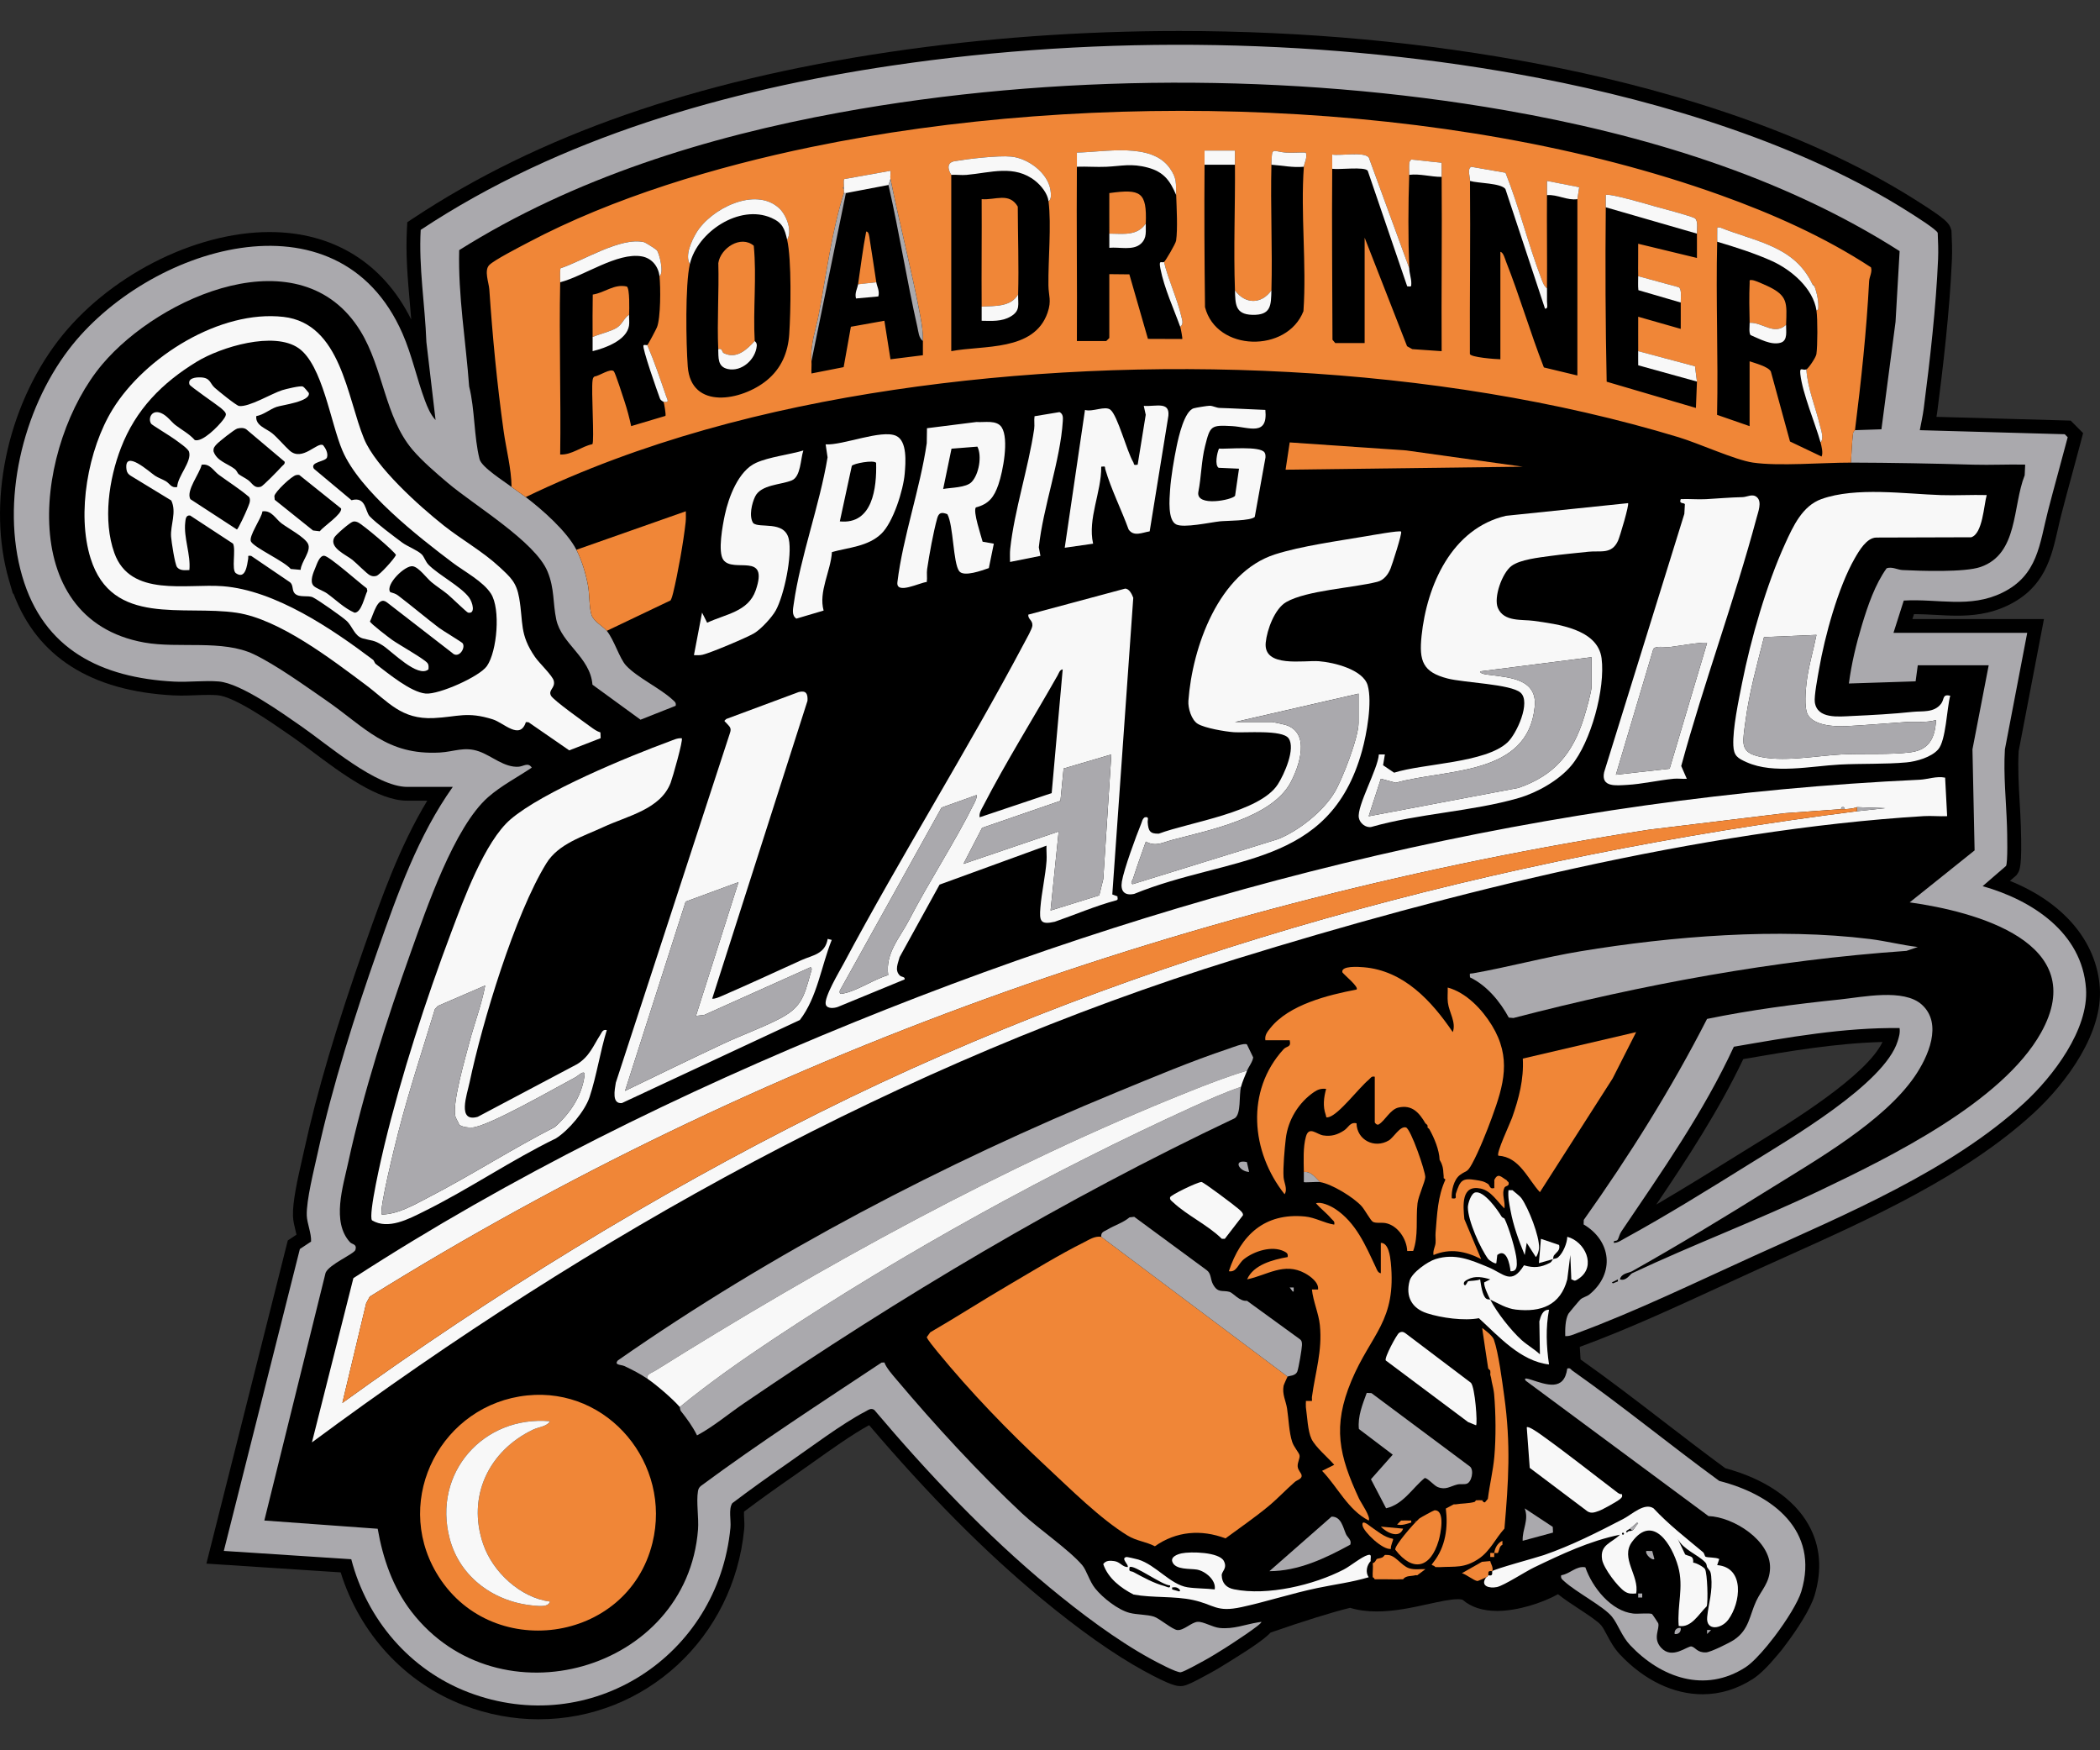 <?xml version="1.0" encoding="UTF-8"?>
<svg id="Layer_1" xmlns="http://www.w3.org/2000/svg" version="1.1" viewBox="0 0 300 250">
  <rect x="0" y="0" width="300" height="250" fill="#333333" stroke="none"/>
  <!-- Generator: Adobe Illustrator 29.5.1, SVG Export Plug-In . SVG Version: 2.1.0 Build 141)  -->
  <defs>
    <style>
      .st0 {
        fill: #aaa9ad;
      }

      .st1 {
        fill: #f08637;
      }

      .st2 {
        fill: #f8f8f8;
      }
    </style>
  </defs>
  <path d="M76.958,245.574c-3.63,0-7.243-.677-10.737-2.01-8.363-3.192-14.838-10.225-17.553-18.974l-19.184-1.252,11.63-46.16,1.241-.823c-.044-.203-.096-.415-.148-.625-.162-.661-.33-1.345-.354-2.056-.067-2.066.69-5.386,1.299-8.054.11-.484.212-.928.296-1.314,1.795-8.231,4.628-17.806,8.66-29.272,2.346-6.674,4.961-14.112,8.927-20.667h-2.86c-4.199,0-9.466-3.953-13.697-7.129-.946-.71-1.805-1.355-2.528-1.855l-.689-.478c-2.519-1.752-7.759-5.398-10.169-5.601-.424-.036-.858-.048-1.297-.048-.619,0-1.248.024-1.877.048-.678.025-1.356.05-2.023.05-.38,0-.757-.008-1.128-.028-11.783-.621-19.459-5.51-22.847-14.545l-.072.024-.573-1.962c-3.146-10.82-.33-24.544,7.008-34.151,6.992-9.155,19.419-15.549,30.219-15.549,9.101,0,16.242,4.424,20.244,12.496-.066-.857-.141-1.71-.214-2.551-.292-3.359-.594-6.831-.4-10.359l.054-.99.826-.547c17.911-11.861,40.182-19.636,68.085-23.77,13.42-1.988,27.337-2.996,41.366-2.996,17.858,0,35.292,1.615,51.816,4.799,15.056,2.902,36.572,8.634,53.575,19.462l.15.095c3.991,2.529,4.461,3.088,4.71,3.934l.067.23.011.239c.05,1.129.112,2.534.054,3.891-.318,7.496-1.334,15.896-2.07,21.563-.04.301-.086.601-.137.9l19.169.536,1.779,1.786-.286,1.093c-.419,1.599-.854,3.196-1.288,4.793-.517,1.9-1.034,3.799-1.525,5.703-.181.704-.339,1.4-.494,2.084-.936,4.116-1.903,8.373-7.083,10.901-2.731,1.333-5.336,1.504-7.301,1.504-1.054,0-2.11-.057-3.129-.113-.998-.054-2.03-.11-3.039-.11h-.016l-.225.704h18.793l-3.613,18.859c-.135,2.374.005,4.844.141,7.234.066,1.158.131,2.311.168,3.456.191,5.843-.152,6.346-.483,6.832l-.146.213-.93.804c7.654,3.089,12.378,8.616,12.842,15.233.448,6.407-4.597,13.474-9.467,17.951-9.789,8.994-23.448,15.133-35.499,20.549-1.169.525-2.325,1.046-3.465,1.562-1.791.81-3.628,1.658-5.494,2.517-6.652,3.064-13.529,6.232-20.026,8.623,0,0-.313.121-.339.132l.111,1.777.054.054c4.022,2.836,7.983,5.882,11.815,8.829,2.877,2.212,5.848,4.497,8.813,6.668,5.568,1.495,9.776,4.343,11.872,8.047,1.696,2.998,1.991,6.403.876,10.12-.588,1.958-2.536,4.944-4.165,7.085-.319.455-.708.946-1.115,1.404-1.356,1.642-2.558,2.816-3.524,3.439-2.255,1.453-4.68,2.191-7.206,2.191-4.146,0-8.328-2.011-11.777-5.665-.866-.918-1.412-1.94-1.893-2.841-.281-.527-.547-1.025-.799-1.335-.465-.574-1.998-1.58-3.228-2.389-1.091-.716-2.132-1.398-2.941-2.064-2.302,1.277-5.81,2.39-8.688,2.39-2.074,0-3.734-.535-4.941-1.591-.086-.031-.291-.083-.699-.083-1.051,0-2.593.339-4.225.698-2.246.493-4.793,1.052-7.328,1.052-1.412,0-2.671-.17-3.83-.519-2.627.645-6.435,1.829-11.345,3.53-.703.743-2.197,1.868-5.417,3.859l-.509.316c-.84.523-1.792,1.116-2.669,1.588l-.369.201c-2.13,1.166-2.916,1.535-3.508,1.645l-.178.033-.24.005c-.463,0-1.237,0-5.221-2.179-4.252-2.326-9.207-5.825-14.73-10.398-7.934-6.567-15.963-14.651-24.52-24.691-2.375,1.294-5.387,3.437-8.06,5.339-.93.662-1.818,1.293-2.623,1.849-2.621,1.811-4.98,3.506-7.192,5.167-.014.274.008.685.024.96.027.49.055.997.007,1.508-1.474,15.499-14.094,27.187-29.358,27.188ZM249.039,151.275c-3.503,7.346-7.973,14.18-12.435,20.784,4.351-2.549,8.688-5.249,12.387-7.554.484-.302,1.029-.637,1.624-1.003,5.283-3.249,16.014-9.847,18.314-14.671-6.635.171-13.36,1.313-19.891,2.444Z"/>
  <path class="st0" d="M24.869,97.356c2.074.11,4.339-.19,6.387-.018,3.177.267,9.018,4.49,11.813,6.422,3.643,2.517,10.658,8.634,15.103,8.634h6.513c-4.933,6.928-7.906,15.296-10.718,23.295-3.258,9.266-6.502,19.448-8.593,29.038-.503,2.309-1.621,6.703-1.55,8.883.037,1.121.676,2.543.615,3.731l-1.6,1.061-10.864,43.122,18.207,1.188c2.24,8.625,8.381,15.819,16.741,19.009,17.466,6.666,35.68-5.154,37.426-23.52.102-1.074-.299-2.637.266-3.496,2.532-1.915,5.128-3.773,7.739-5.577,3.272-2.261,7.909-5.77,11.288-7.526.413-.215.803-.542,1.262-.21,7.602,8.99,15.952,17.827,25.032,25.343,4.303,3.562,9.53,7.511,14.419,10.186.749.41,3.768,2.037,4.332,1.932.531-.098,2.641-1.288,3.301-1.643.993-.534,2.103-1.242,3.076-1.845.439-.272,5.403-3.477,5.121-3.707-.171.02-.337.049-.504.077-1.827.301-3.479.994-5.437.795-1.029-.104-2.339-.936-3.162-.876-.886.063-1.973,1.265-2.9,1.172-.701-.07-2.54-1.656-3.322-1.911-.991-.323-2.447-.265-3.506-.546-1.665-.44-3.826-2.149-4.903-3.491-.84-1.047-1.219-2.596-1.865-3.345-1.924-2.225-6.178-5.123-8.565-7.356-6.22-5.822-12.441-12.597-17.939-19.114-.604-.716-1.44-1.649-1.744-2.457l-.407.019c-8.679,5.761-17.429,11.421-25.804,17.62-.247.199-.364.428-.416.741-.263,1.564.136,3.811.005,5.505-1.573,20.187-28.498,27.844-40.944,11.697-2.648-3.434-4.08-7.582-4.816-11.829l-16.194-1.176,8.753-35.392c.522-1.216,4.087-2.685,4.26-3.267.253-.849-.464-.76-.765-1.084-2.677-2.886-1-7.983-.242-11.499,2.117-9.813,5.52-20.424,8.903-29.885,2.23-6.236,6.21-17.953,11.079-22.211,1.88-1.644,4.157-2.811,6.218-4.2-.529-.809-1.176-.179-1.88-.13-2.044.139-3.841-1.552-5.644-2.184-2.124-.744-3.554.046-5.63.158-7.613.407-10.651-3.606-16.274-7.49-2.97-2.052-7.082-5.011-10.254-6.536-4.482-2.153-10.77-.808-15.678-1.69-18.744-3.37-15.447-28.526-6.001-39.73,8.22-9.749,28.398-18.572,36.884-4.758,3.261,5.308,3.483,12.242,7.405,16.91,1.355,1.612,3.439,3.399,5.065,4.776,3.791,3.212,12.501,8.39,14.26,12.661,1.022,2.484.734,4.454,1.248,6.857.747,3.494,4.857,5.375,5.169,9.305l6.867,5.003,5.019-1.985c.099-.463-.143-.595-.435-.865-1.824-1.689-5.071-3.167-6.67-4.909-.918-.999-1.691-3.658-2.736-4.934-.551-.672-1.874-1.317-2.189-2.298-.328-1.018-.265-2.953-.488-4.145-.325-1.746-.862-3.568-1.666-5.136-1.347-2.626-4.869-5.731-7.236-7.527-.627-.476-1.327-.919-2.026-1.448-1.094-.828-4.279-2.813-4.57-3.969-.812-3.226-.661-7.104-1.486-10.383-.474-6.49-1.591-12.942-1.423-19.47,16.339-10.278,35.363-16.179,54.31-19.648,30.55-5.593,64.516-5.68,95.115-.333,19.608,3.427,39.53,9.38,56.352,20.122l-.584,10.096-2.015,15.353-3.781.126c-.004.031-.25.178-.281.438-.163,1.318-.208,2.854-.297,4.194,5.754.016,11.704.127,17.507.295,2.458.071,4.932-.063,7.388-.006l-.072,1.523c-1.761,4.438-.887,11.219-6.298,13.095-2.261.785-8.505.573-11.149.441-.738-.038-1.473-.52-2.272-.258-1.655,2.303-2.683,5.32-3.515,8.064-.83,2.738-1.506,5.557-1.879,8.397l9.533-.309.309-2.295h10.132l-2.32,12.009.305,14.435-9.275,7.422c9.407,1.308,25.975,5.727,18.762,18.62-5.544,9.911-21.584,17.764-31.589,22.542-8.806,4.206-18.065,7.692-26.831,11.813-.264.124-.862,1.199-1.737.866.24-.89,1.238-.876,1.737-1.157,6.534-3.666,13.295-7.775,19.663-11.744,6.668-4.157,16.269-9.62,20.701-16.062,1.924-2.798,4.055-7.524,1.037-10.264-2.588-2.351-8.474-1.08-11.752-.74-6.336.656-12.691,1.486-18.937,2.773-5.123,10.021-11.102,19.541-17.612,28.709l-.02.646c3.955,2.329,4.502,6.988.83,10-.363.298-.921.385-1.3.726-.142.128-1.653,1.929-1.715,2.048-.449.849-.464,2.224-.444,3.173.623.051,1.171-.23,1.733-.437,8.254-3.038,17.296-7.421,25.386-11.086,12.909-5.848,27.963-12.136,38.443-21.767,4.11-3.777,9.246-10.494,8.834-16.36-.561-7.995-7.733-12.628-14.766-14.614l3.337-2.885c.275-.404.172-4.743.142-5.658-.116-3.621-.522-7.325-.299-10.998l3.188-16.641h-19.105l1.468-4.61c4.903-.293,9.438,1.142,14.075-1.122,5.104-2.491,5.303-6.934,6.533-11.704.904-3.507,1.896-7.001,2.814-10.505l-.426-.427-20.702-.579c.188-1.004.422-2.051.555-3.062.893-6.866,1.765-14.536,2.056-21.392.052-1.232,0-2.495-.053-3.721-.142-.483-3.323-2.473-4.026-2.921-15.272-9.725-35.16-15.772-52.889-19.189-29.797-5.743-62.497-6.236-92.519-1.788-23.5,3.482-47.392,10.29-67.284,23.463-.295,5.385.613,10.656.814,16.026l1.311,11.134c-.731-.787-1.156-1.819-1.527-2.814-1.16-3.112-1.838-6.437-3.197-9.54-9.224-21.063-36.572-12.262-47.652,2.246C3.198,58.6.087,71.687,3.171,82.292c3.056,10.513,11.327,14.517,21.699,15.064ZM231.124,177.029c.184-.347.21-.706.519-1.163,5.761-8.525,11.709-16.978,16.048-26.358,7.815-1.353,15.734-2.76,23.677-2.665.094.696-.079,1.247-.28,1.892-1.908,6.102-15.543,14.016-21.051,17.448-5.778,3.599-11.991,7.458-17.947,10.711-.48.263-.972.627-1.537.632-.102-.472.375-.125.57-.494h0ZM231.13,182.738v.286l-.724.288-.139-.139.864-.434h0Z"/>
  <path class="st1" d="M239.818,62.457c2.864.868,8.05,3.237,10.572,3.612,3.689.549,10.016,0,14.03.01.089-1.34.135-2.875.297-4.194.032-.26.277-.408.281-.438.882-7.049,1.653-14.207,2.02-21.282.034-.647.483-1.312.264-1.982-6.617-4.337-14.064-7.646-21.527-10.322-38.735-13.896-89.808-15.151-129.895-6.856-13.533,2.801-28.261,7.178-40.472,13.659-1.155.613-4.768,2.46-5.493,3.191-.767.775-.06,2.525.005,3.468.465,6.779,1.103,13.511,2.046,20.243.371,2.651,1.096,5.3,1.133,7.985.699.529,1.399.972,2.026,1.448,16.452-7.949,34.492-12.624,52.569-15.312,35.686-5.306,77.444-3.749,112.143,6.769h0ZM149.775,40.765c.019,1.497.477,2.164-.124,3.9-1.927,5.568-9.163,4.612-13.756,5.493v-25.183c-.529-.839-.645-1.763.493-1.957,1.987-.337,6.151-.826,8.049-.652,2.411.221,5.259,2.32,5.631,4.789.065.433.185,1.335-.279,1.583.428,3.461-.06,8.361-.014,12.027h0ZM168.894,48.421l-4.902-.018-2.654-9.215-2.865-.03v9.118l-.434.434h-4.197c.048-8.293-.064-16.602,0-24.895.005-.674-.004-1.354,0-2.027,3.912-.042,10.618-1.52,13.267,2.221,1.055,1.49.86,2.161.918,3.859.061,1.793.232,4.836-.011,6.502-.065.447-1.555,2.964-1.726,3.05.597,2.53,1.926,5.329,2.477,7.799.115.52.354,1.028-.161,1.463.076.211.351,1.674.288,1.736h0ZM186.204,44.454c-2.344,5.98-12.425,5.802-14.06-.585-.079-6.777-.117-13.568-.065-20.343.005-.674-.004-1.354,0-2.027h4.344c.003.674-.006,1.353,0,2.027.046,5.936-.215,12.04,0,17.948,1.452,1.986,3.756,2.028,5.21,0,.159-5.969-.15-11.977,0-17.948.07-2.786.114-1.843,2.165-1.73.914.05,1.844-.047,2.757-.007.257.713-.257,1.558-.29,2.027-.484,6.691.41,13.891-.059,20.639h0ZM205.948,50.159l-4.198-.29-.741-.417-6.061-15.504v15.052h-4.197l-.397-.472c-.022-8.134-.102-16.288-.037-24.422.005-.674-.004-1.354,0-2.027,1.2.205,4.52-.455,5.228.418l5.772,15.793c-.155-4.255-.15-9.059,0-13.315.022-.612-.064-1.233.037-1.844l.241-.342,4.347.457c.024.67,0,1.348.007,2.019.07,8.293-.053,16.603,0,24.896h0ZM225.341,28.448l-.002,25.184-4.784-1.149c-1.95-4.981-3.451-10.168-5.414-15.139-.15-.379-.375-1.305-.801-1.371v15.342c-.676-.005-4.285-.282-4.356-.758-.033-8.236.093-16.482.014-24.715-.007-.757-.414-1.639.158-2.021l4.915.855c1.967,4.943,3.222,10.176,5.125,15.137.186.485.363,1.059.801,1.371.041-4.434-.033-8.882,0-13.315.005-.674-.005-1.354,0-2.027l4.603.898-.261,1.708h.002ZM245.315,32.932c.02-.441-.118-.49.432-.433,5.138,2.054,10.615,2.629,13.172,8.107.009.019.2.057.289.289.355.928.648,2.307.533,3.288l-.244.186c.172,1.159.161,5.047-.011,6.213-.071.481-1.161,2.074-1.437,2.182.183,2.756,1.314,5.374,1.949,8.038.156.656.595,1.833.077,2.383.139.495.399,1.564.147,2.024l-4.509-2.149-2.736-10.001c-.387-.706-2.236-1.174-3.034-1.454v9.263l-4.647-1.614c.179-8.234-.186-16.498.016-24.727.013-.529-.024-1.064,0-1.595h.002ZM242.42,33.369c.023,1.155-.016,2.32,0,3.475l-8.394-2.028c.021,1.539-.033,3.093,0,4.632l5.801,1.581c.462.295.266,1.596.278,2.183.024,1.25-.017,2.512,0,3.763l-6.077-1.735c.008,1.636-.015,3.284,0,4.92l8.117,2.159.278,2.183-.148,3.767-12.751-3.749c-.174-8.268-.209-16.622-.127-24.912.006-.578-.005-1.161,0-1.738.329-.344,6.001,1.317,6.95,1.591.99.284,5.332,1.404,5.794,1.732.474.336.27,1.567.282,2.178l-.002-.002ZM94.79,57.395c.102.246.372,1.869.272,2.009l-4.897,1.46c-.248-1.178-.573-2.396-.95-3.539-.236-.714-1.287-4.009-1.52-4.283-.441-.519-2.11.679-2.754.728-.23.133-.255.341-.289.579-.201,1.407.278,8.667-.024,9.094-1.595.325-2.918,1.557-4.602,1.477.124-8.193-.169-16.415,0-24.606.014-.661-.058-1.334.036-1.992,3.235-1.062,8.547-4.495,11.922-3.741.241.053,1.768,1.042,1.866,1.171.324.429,1.052,3.186.361,3.693.173,1.555.178,5.985-.362,7.309-.115.283-1.256,2.451-1.375,2.533,1.014,2.374,1.848,4.855,2.69,7.297.189.549.524.922-.375.808v.002ZM112.751,47.712c-.176,2.649-1.14,4.925-3.219,6.623-3.561,2.907-10.819,4.28-11.282-1.992-.243-3.284-.38-11.677.302-14.631-.745-1.216.261-3.348.914-4.442,2.057-3.44,8.416-6.672,11.836-3.533,1.011.928,1.943,3.216,1.145,4.5.658,2.863.514,10.288.303,13.474h0ZM126.342,45.815l-4.788.857-1.033,5.767-4.599.904c-.032-.573.041-1.165,0-1.738-.18-2.453.618-4.419,1.082-6.878,1.077-5.711,1.817-11.657,3.55-17.147.046-.148-.032-.399,0-.579l-.15-.146c.017-.083.148-.122.15-.143.02-.374-.068-.756.028-1.125l6.63-1.192c.051.366-.067.822,0,1.16,1.306,6.484,3.033,13.067,4.266,19.615.241,1.28.386,2.38.365,3.542-.012.673.009,1.354,0,2.027l-4.632.579-.869-5.502h0Z"/>
  <path class="st2" d="M274.828,116.571c1.104-.067,2.232.058,3.336.007l-.289-5.503c-1.233-.254-2.514.246-3.614.296-52.483,2.415-103.57,14.865-152.119,34.59-24.795,10.074-49.21,22.057-71.659,36.603l-5.921,23.459c39.998-29.635,84.221-54.258,131.994-69.042,30.388-9.404,66.556-18.48,98.273-20.41h0ZM48.908,200.39l3.405-14.251.511-.937c55.3-34.424,118.332-56.741,182.819-66.704l19.363-2.348,7.968-.572.146-.288h.286l.146.288c.611-.038,1.157-.082,1.737-.289l4.054.145-4.054.434c-50.876,6.453-102.266,20.086-148.182,43.013-23.763,11.866-46.695,25.972-68.198,41.509h0Z"/>
  <path class="st1" d="M164.986,220.857c3.053-2.153,6.615-2.438,10.086-1.123,2.042-1.511,4.165-2.96,6.121-4.579,1.307-1.082,2.495-2.356,3.767-3.471.351-.308,1.077-.438.985-.97-.057-.331-.506-.695-.56-1.221-.063-.625.367-1.19.257-1.657-.083-.35-.808-1.169-1.041-1.875-.457-1.386-.502-3.266-.732-4.768-.169-1.105-.722-2.019-.499-3.257.022-.121.524-1.256.575-1.306l-26.632-19.974c-.941-.134-1.713.416-2.513.815-3.477,1.73-7.317,4.092-10.711,6.079-3.759,2.201-7.427,4.566-11.198,6.75l-.49.685c.004.248,1.183,1.679,1.466,2.025,4.787,5.841,10.129,11.369,15.636,16.495,3.394,3.158,7.679,7.439,11.591,9.83,1.273.778,2.579.847,3.888,1.523l.003-.002Z"/>
  <path class="st1" d="M75.329,199.314c-12.159,1.246-19.244,14.63-13.012,25.302,7.513,12.866,27.336,10.211,30.89-4.24,2.764-11.238-6.27-22.252-17.878-21.062ZM76.402,229.345c-5.654-.44-10.665-3.953-12.153-9.556-2.498-9.401,4.819-17.639,14.331-16.789-.454.762-1.612.812-2.42,1.197-6.329,3.022-9.462,9.532-7.144,16.325,1.369,4.012,5.312,7.678,9.563,8.24-.282.802-1.495.635-2.178.581h0Z"/>
  <path class="st2" d="M85.808,105.434l-.032-.818c-.517-.158-.952-.474-1.383-.788-.951-.697-5.346-3.814-5.681-4.458-.437-.839.636-1.067.403-2.112-.165-.743-2.067-2.524-2.682-3.415-2.255-3.27-1.649-4.898-2.268-8.443-.391-2.241-1.235-2.95-2.817-4.42-2.415-2.242-5.352-3.857-7.967-5.928-3.486-2.763-9.704-8.34-11.369-12.367-2.446-5.916-3.302-16.487-11.523-17.424-9.057-1.031-19.768,5.703-24.392,13.193-3.519,5.701-5.169,14.882-3.154,21.301,3.07,9.779,13.234,6.617,20.887,7.77,6.065.915,13.492,6.62,18.385,10.272,3.257,2.431,5.083,4.985,9.732,4.769,3.44-.16,4.737-.991,8.467.189,1.569.496,3.864,3.007,4.708.387l.379.016,5.817,4.018,4.489-1.743h0ZM69.564,95.128c-1.057,1.524-6.883,4.108-8.756,3.936-2.129-.196-5.337-2.869-7.108-4.211-.197-.15-.253-.494-.396-.602-5.882-4.434-13.971-9.935-21.47-10.52-5.207-.405-13.222,1.65-15.502-4.76-1.645-4.623-.785-10.501.947-14.995,2.117-5.493,5.88-9.294,10.84-12.317,3.442-2.097,11.024-4.402,14.55-1.92,3.411,2.4,4.561,10.662,6.241,14.601,2.468,5.79,10.791,12.289,15.786,16.055,1.651,1.244,4.317,2.643,5.442,4.4,1.398,2.186.878,8.238-.575,10.333Z"/>
  <path class="st2" d="M160.707,84.081l-13.812,3.71c-.048.684.647.788.588,1.571-.037.478-.831,1.853-1.114,2.389-8.209,15.49-17.609,30.43-25.87,45.919-.594,1.114-2.821,4.81-2.531,5.81.187.642,1.214.536,1.734.338l9.534-3.927c.071-.425-.435-.287-.713-.577-.739-.771-.231-1.713-.007-2.604l5.709-10.356,15.275-5.565c-.037.718.059,1.457.007,2.176-.159,2.15-.702,4.489-.878,6.645-.16,1.948-.015,2.515,2.048,2.048,2.876-.996,5.85-2.28,8.783-3.059.333-.089.163-.334.173-.571l-.733-.27,2.996-42.373c-.185-.507-.588-1.338-1.186-1.306h0ZM140.474,115.092c3.2-6.204,7.145-12.504,10.613-18.624.183-.322.29-.795.727-.863l-1.573,17.675-10.293,3.456c-.093-.638.255-1.119.526-1.644h0ZM129.87,131.409c-1.333,2.567-3.415,4.705-2.983,7.872-1.949.549-4.35,2.182-6.244,2.586-.451.096-.78.227-.665-.376l14.531-26.139,5.007-1.795c.097.291-.182.854-.318,1.128-2.731,5.516-6.409,11.106-9.329,16.724h0ZM157.61,125.569l-.574,2.32-6.955,2.161,1.157-11.288-13.604,4.63,2.665-5.147,11.195-3.861.451-4.613,6.819-2.009-1.153,17.806h0Z"/>
  <path class="st2" d="M60.606,173.013c6.399-3.167,12.388-7.286,18.82-10.417,1.809-1.143,4.13-3.885,4.802-5.908,1.002-3.017,1.509-6.489,2.457-9.555-.589-.117-.676.277-.925.665-.995,1.549-1.549,3.122-3.322,4.205l-14.192,7.518c-2.992.85-1.522-3.201-1.161-4.922,1.792-8.535,6.464-23.999,10.97-31.294,1.727-2.797,5.207-3.81,8.141-5.174,3.446-1.602,8.147-2.515,9.608-6.313.276-.718,1.821-6.132,1.591-6.368-.623-.052-1.171.23-1.733.437-5.942,2.186-18.142,7.21-22.725,11.143-3.691,3.169-6.721,11.485-8.473,16.132-3.625,9.611-7.128,20.422-9.545,30.402-.372,1.536-2.339,9.96-1.775,10.743,2.321,1.385,5.245-.195,7.462-1.293l-.002-.002ZM56.948,161.539c1.515-5.859,3.426-11.61,5.182-17.397l.414-.454,6.771-2.925c-.509,2.736-1.527,5.354-2.236,8.039-.599,2.265-2.453,8.631-2.046,10.573.085.405.439.877.584,1.295.554.338,1.185.395,1.822.377,2.202-.064,12.122-5.786,14.814-7.201.327-.172,1.378-1.224,1.246-.204-.378,2.922-2.086,5.417-4.243,7.339-6.111,3.126-11.95,6.893-18.039,10.04-2.057,1.063-4.326,2.414-6.665,2.454-.486-.503,2.004-10.422,2.395-11.935h0Z"/>
  <path class="st2" d="M169.771,100.125c-.072,1.002.429,2.705,1.331,3.259,1.012.621,3.932,1.112,5.167,1.201,1.604.115,6.916-.39,7.813.869,1.04,1.461-.626,5.156-1.527,6.564-2.581,4.034-12.635,5.419-16.996,7.053-1.3.06-1.509-.43-1.601-1.601-.034-.43.256-.851-.419-.731-.346.223-.381.589-.52.929-.734,1.79-2.467,6.513-2.753,8.254-.222,1.352.357,2.05,1.758,1.758,13.56-5.537,27.902-3.656,32.551-20.429.673-2.429,1.483-6.95.814-9.338-.641-2.288-4.854-3.305-6.953-3.468-2.163-.169-7.986.991-7.618-2.67.183-1.821,1.277-4.828,2.924-5.777,2.915-1.681,9.529-2.01,13.023-2.897.923-.235,1.537-1.037,1.88-1.883.22-.544,1.706-5.1,1.509-5.291-.2-.193-4.264.538-4.983.66-3.938.669-9.333,1.41-13.033,2.598-8.049,2.585-11.813,13.238-12.369,20.945l.003-.003ZM194.078,99.079v4.197c0,2.054-2.295,8.014-3.421,9.894-1.641,2.741-5.115,5.497-8.079,6.684l-20.773,6.437c-.397-.139-.009-.57.065-.803.563-1.774,1.201-3.529,1.822-5.28,1.389.774,2.452.112,3.684-.215,5.271-1.4,14.276-3.16,16.98-8.204,1.28-2.385,2.881-7.117-.681-8.243-.221-.07-1.802-.416-1.9-.416h-5.356l17.657-4.053v.002Z"/>
  <path class="st2" d="M203.078,90.854c-.368,3.56.177,5.149,3.728,6.062,2.347.604,9.028.787,10.421,2.026,1.506,1.34-.555,5.862-1.863,7.091-3.154,2.965-12.045,3.007-16.206,4.334l-1.575-1.066.258-1.539h-.861c-.139,2.1-3.174,7.367-2.858,9.052.146.78.973,1.437,1.757,1.309,6.72-1.928,14.442-2.211,21.07-4.137,2.633-.766,5.753-2.518,7.523-4.635,2.807-3.358,4.883-11.017,4.326-15.322-.546-4.216-6.373-4.88-9.702-5.351-1.652-.234-4.245.184-5.11-1.836-.642-1.501.603-5.006,1.946-6.006,1.239-.923,3.945-1.201,5.525-1.422,1.788-.25,3.682-.412,5.471-.608,1.691-.185,3.31.432,4.219-1.57.268-.591,1.628-5.172,1.431-5.369l-17.44,1.808c-7.733,1.809-11.307,9.9-12.06,17.177h0ZM227.368,93.868v4.197c0,.727-.806,3.538-1.081,4.42-1.585,5.102-4.207,8.261-9.345,10.049l-21.418,4.055,1.741-5.354,2.136.568c7.213-2.018,18.884-.937,19.847-10.873.384-3.954-3.588-4.154-6.422-4.533-.296-.039-1.416-.12-1.378-.501l15.92-2.028h0Z"/>
  <path class="st0" d="M177.289,155.236c-2.316.801-4.615,1.819-6.858,2.84-20.326,9.263-41.213,20.757-59.819,33.101-4.625,3.069-9.213,6.282-13.507,9.795.054.064.012.381.156.564.913,1.165,1.649,2.15,2.317,3.486,2.347-1.253,4.474-3.063,6.697-4.579,22.341-15.238,45.665-29.144,70.136-40.731.926-.69.554-3.164.878-4.476v-.002Z"/>
  <path class="st0" d="M93.545,195.822c24.038-15.046,49.858-29.316,76.219-39.861,2.746-1.098,5.559-2.19,8.394-3.04.23-.575.77-1.214.87-1.886l-.894-1.852c-.375-.27-2.112.44-2.659.623-5.21,1.734-10.741,4.06-15.841,6.159-24.927,10.259-49.261,22.938-71.364,38.345-.596.705.444.582.935.813,1.119.527,2.244,1.104,3.269,1.798-.143-.645.637-.827,1.071-1.097h0Z"/>
  <path class="st2" d="M247.618,106.473c.068,1.5.608,1.825,1.931,2.412,3.872,1.719,9.156.535,13.274.32,3.075-.161,6.499-.033,9.533-.309,1.429-.13,3.541-.734,4.521-1.847,1.126-1.278,1.237-5.872,1.727-7.68-1.159-.262-.805.495-1.308,1.151-1.012,1.323-2.68,1.012-4.054,1.158-2.838.3-5.824.463-8.671.591-1.912.086-4.963.459-5.311-1.962-.124-.864.427-3.705.612-4.764.813-4.682,2.724-11.663,5.076-15.766.639-1.114,1.704-2.96,3.083-2.996l13.564-.041c1.643-.486,1.81-4.581,2.221-6.028-2.165-.059-4.351.075-6.518.005-5.154-.168-12.161-1.196-17.084.562-2.74.979-4.051,3.877-5.196,6.384-2.663,5.833-4.896,13.597-6.152,19.901-.487,2.443-1.355,6.535-1.247,8.91h0ZM249.392,102.722c.537-3.952,1.635-7.868,2.609-11.721l7.496-.317c-.44,2.19-1.163,4.623-1.422,6.826-.13,1.103-.329,3.502.124,4.459.8,1.687,3.888,1.833,5.51,1.754,2.863-.14,5.81-.412,8.664-.598,1.419-.092,2.782.141,4.202-.283-.128,2.503-.946,4.263-3.635,4.612-2.904.377-6.796.145-9.829.302-3.626.188-8.593,1.176-12.089.232-1.388-.375-2.02-.96-1.964-2.405.031-.787.221-2.032.334-2.862h0Z"/>
  <path class="st2" d="M88.841,157.557l25.424-11.866c2.489-3.225,3.051-7.686,4.554-11.438l-.579-.148c-.365,2.2-2.184,2.326-3.764,3.041-3.781,1.712-7.57,3.477-11.378,5.122-.369.159-.965.426-1.356.379l13.616-42.555c.054-.994-.185-1.507-1.252-1.246l-10.347,3.848c-.423.354-.253.272.008.58.381.45.783.65.527,1.384l-16.32,49.987c-.155,1.017-.61,3.05.868,2.914h0ZM97.949,128.783l7.55-2.782-6.077,19.103,1.169-.132,15.186-6.813c.348.108.081.626.012.88-.967,3.539-1.379,4.944-4.685,6.605-2.536,1.274-5.261,2.253-7.831,3.459-4.678,2.196-9.335,4.461-13.982,6.712l8.658-27.032h0Z"/>
  <path class="st0" d="M218.689,197.06c-.208-.067-1.132-.406-.731.151l26.111,19.337c3.558.12,8.9,3.489,8.794,7.441-.056,2.103-1.222,3.095-1.976,4.698-.948,2.017-1,4.083-3.155,5.529-.654.439-3.342,1.771-4.009,1.803-1.266.059-1.515-.725-2.071-.847-.591-.128-2.76,1.943-4.361.168-1.237-1.372-.155-2.658-.402-3.486-.023-.076-.818-1.262-.882-1.308-.26-.185-2.053-.003-2.678-.073-3.188-.359-5.852-3.736-6.852-6.608-1.299-.246-2.217.961-3.449,1.134-.099.463.143.595.435.865,1.643,1.522,5.628,3.586,6.816,5.052.862,1.064,1.393,2.793,2.593,4.064,4.407,4.67,10.691,6.899,16.479,3.169.839-.541,1.968-1.699,3.116-3.089.341-.412.682-.843,1.019-1.287,1.772-2.333,3.397-4.963,3.846-6.458,2.614-8.716-4.129-13.853-11.719-15.785-7.062-5.151-13.851-10.734-20.998-15.765-.24-.169-.262-.415-.718-.294h0c-.461,3.309-2.978,2.305-5.207,1.587h-.003Z"/>
  <path class="st2" d="M170.431,158.076c2.241-1.021,4.54-2.039,6.858-2.84.159-.642.6-1.646.868-2.316-2.834.851-5.648,1.942-8.394,3.04-26.36,10.545-52.181,24.815-76.219,39.861-.433.271-1.214.453-1.071,1.097,1.242.841,3.686,2.928,4.631,4.053,4.294-3.512,8.883-6.726,13.507-9.795,18.606-12.344,39.493-23.838,59.819-33.101h0Z"/>
  <path class="st1" d="M175.552,181.576c1.123.191,1.311-1.063,2.169-1.737,1.447-1.135,4-1.964,5.734-1.098.385.191.58.345.491.81-2.09.372-4.88,1.088-5.789,3.184,2.85-.585,5.287-2.494,8.258-.874.811.442,2.018,1.342,1.875,2.323h-.871c.163,1.671.966,3.423,1.134,5.092.372,3.701-.658,6.723-1.132,10.25-.025.185.025.39,0,.578h-.869c.036.174-.031.398,0,.579.016.094-.014.195,0,.289.197,1.341.263,3.416.802,4.552.557,1.171,2.37,2.68,3.249,3.7l-1.734.863c2.241,2.332,3.703,5.578,6.654,7.094.371-.441-1.131-2.601-1.37-3.115-2.864-6.169-3.837-10.295-1.087-16.856,2.821-6.732,6.464-8.5,5.617-16.91-.084-.83-.323-2.802-1.422-2.776v4.342c-.436-.072-.563-.528-.723-.869-1.459-3.105-2.833-6.388-5.835-8.349-.641-.419-2.023-1.055-2.704-.77.658.754,1.538,1.412,2.171,2.171.243.291.554.373.432.868-1.438-.223-2.699-1.019-4.192-1.162-5.741-.544-9.152,2.647-10.859,7.818l.002.002Z"/>
  <path class="st0" d="M225.806,135.872c-5.164.853-10.239,2.246-15.38,3.153-.494.087-.481-.131-.426.576,2.392,1.151,4.297,3.443,5.542,5.747l.667.057c18.369-4.774,37.218-8.274,56.147-9.588l1.616-.553c-2.284-.268-4.541-.854-6.825-1.137-13.1-1.623-28.305-.409-41.341,1.745h0Z"/>
  <path class="st2" d="M229.163,110.289c-.48,2.198,1.72,1.906,3.276,1.822,2.106-.113,4.512-.668,6.646-.879.618-.061,1.267.047,1.887.005l-.798-1.823c3.243-11.923,7.594-23.587,10.787-35.516.214-.798.746-2.166.079-2.831-.641-.638-1.437-.073-2.102-.059-1.782.038-3.472.189-5.21.288-1.2.068-2.424-.06-3.623-.005-.312.773.529.44.59.751l-.076,1.357-11.456,36.89h0ZM243.867,91.843l-5.347,17.954-7.679.861,5.349-17.954c.372-.529,1.687-.205,2.33-.275.756-.083,5.096-.829,5.348-.584h0Z"/>
  <path class="st1" d="M216.01,159.655c-.272.772-2.328,5.121-1.953,5.417,3.011.181,4.154,3.277,5.929,5.214l10.387-16.24,3.361-6.624-16.191,3.781c.163,2.958-.561,5.697-1.534,8.453h0Z"/>
  <path class="st2" d="M132.394,83.13c.092-.604-.037-1.22.052-1.83.31-2.097.879-5.238,1.433-7.25.233-.847.633-.926,1.456-.608.875,1.561.815,6.991,1.696,8.144.654.857,3.241-.1,4.232-.443l.712-3.486-1.601-.283c-.228-.879-1.395-4.297-.97-4.895,1.891-.489,2.621-1.511,3.23-3.28.639-1.856,1.531-6.485.466-8.156-.709-1.112-2.476-.675-3.602-.768l-7.072.889-.033,2.138c-.945,6.483-3.418,13.434-4.192,19.853-.221,1.833,3.181.058,4.191-.028h.001ZM135.93,64.086l3.697-.291c.685,1.349.213,3.973-.823,5.049-.801.832-2.939.788-4.066.999l1.192-5.755h0Z"/>
  <path class="st2" d="M222.729,177.824l-2.597-.877-.289,3.472,2.025-.578c.028-.022,0-.369.155-.56.386-.478.89-.71.707-1.457Z"/>
  <path class="st2" d="M224.329,179.26l.145,3.476c.481.122.336.415,1.145-.161,2.446-1.741.826-5.245-1.722-5.918-.019.917-.615,2.327-1.295,2.916-.277.241-.632.196-.732.267-.093.066-.171.39-.461.539-1.305.671-2.284.761-3.697.349-1.804,2.906-2.859,1.199-5.105.269-2.516-1.041-4.737-2.024-7.527-1.158-1.126.349-3.386,1.934-3.704,3.099-.616,2.258.323,3.94,2.478,4.64,2.055.667,5.325,1.112,7.415.706,2.869,2.621,5.949,6.136,10.02,6.608-.379-2.571-.491-5.25,0-7.814-.926-.039-1.191.949-1.381,1.657l.08,4.709c-.766-.727-1.837-1.336-2.604-2.027-1.542-1.391-3.577-3.993-4.488-5.788-.117-.055-.363.018-.577-.137-.561-.405-.762-2.044-.871-2.759-.464.237-1.413.17-1.736.29-.066.025-.215.479-.435.578l-.146-.145c-.086-.41.271-.556.58-.722,1.013-.545,2.149-.309,3.183.002l-.869.434c-.065.553.588,1.902.871,2.458,1.186.556,2.305,1.27,3.642,1.424,3.6.412,6.389-.609,7.358-4.318l.434-3.476h-.002Z"/>
  <path class="st2" d="M113.388,86.268c-.103.724-.318,1.636.38,2.094l3.891-1.152c-.744-2.713,1.007-5.59,1.19-8.359,2.417-.662,5.18-.795,7.069-2.63,1.693-1.645,3.12-6.199,3.324-8.545.137-1.586.395-4.697-1.238-5.428-2.092-.937-7.592,1.374-10.055,1.228l.275,1.85c-1.14,6.865-3.872,14.131-4.836,20.942ZM121.687,66.545c.228-.35,3.141-.887,3.472-.438.101,3.523-.47,8.846-5.185,8.365l1.713-7.927Z"/>
  <path class="st2" d="M100.376,93.52c1.147-.271,6.299-2.441,7.355-3.066.973-.574,2.554-2.282,3.098-3.27,1.188-2.159,2.377-7.835,1.852-10.193-.605-2.715-4.26-1.46-5.091-2.29-.621-.967-.185-2.811.288-3.783.829-1.704,3.669-1.662,5.228-2.298,1.305-.533,1.25-3.066,1.657-4.276-2.039.605-4.884.917-6.767,1.77-2.509,1.137-3.907,4.906-4.445,7.423-.314,1.47-1.038,5.283-.214,6.429,1.408,1.96,6.56-1.236,4.624,4.348-1.067,3.079-4.309,3.389-6.941,4.633l-.726-1.447-1.16,6.078c.414.009.832.038,1.243-.06l-.002.002Z"/>
  <path class="st1" d="M202.496,171.903c.119-1.054,1.11-3.15,1.115-3.775.007-.864-2.071-6.89-2.756-7.089-.845-.246-1.768,1.443-2.451,1.851-2.043,1.221-4.564-.056-4.616-2.445-.926-.212-1.15.599-1.75,1.001-.952.637-1.855.911-3.018.728-.913-.144-2.021-1.389-2.457.166-.433,1.545-.322,3.443-.301,5.055,1.083-.092,1.631.819,2.316,1.448,1.672.263,4.824,2.199,5.949,3.457.42.47,1.245,1.978,1.569,2.197.388.263,1.261.098,1.826.201,1.732.318,3.05,2.266,3.107,3.989l.853-.009c.781-2.188.362-4.539.616-6.772v-.002Z"/>
  <path class="st2" d="M157.316,66.659c.712-.077.467-.025.595.413.834,2.845,2.302,5.748,3.319,8.553.741,1.084,1.966.431,3.009.271l2.604-16.067c.549-2.658-1.66-1.72-3.447-1.855l.281,1.271-1.152,7.123c-.678.13-.459-.063-.64-.373-.919-1.566-2.214-6.616-3.246-7.462-.761-.625-2.554.351-3.64.019l-2.894,19.686,4.054-.581c-.807-3.589,1.204-7.353,1.159-10.998h0Z"/>
  <path class="st1" d="M96.164,84.677c.678-2.782,1.472-7.244,1.784-10.084.057-.522.03-1.045.025-1.566l-15.63,5.5c.804,1.567,1.342,3.39,1.666,5.136.221,1.191.16,3.125.488,4.145.315.98,1.638,1.626,2.189,2.298l9.112-4.348c.177-.34.276-.71.367-1.081h0Z"/>
  <path class="st0" d="M185.344,195.855c.183-.517.635-3.146.651-3.717.01-.337-.005-.647-.312-.862l-7.544-5.48c-1.049.128-1.972-1.124-2.491-1.272-.99-.282-1.654.239-2.373-1.1-.373-.694-.224-1.516-.892-2.002l-10.351-7.618-.673.078c-.943.788-2.158,1.136-3.179,1.758-.444.27-.921.317-.862,1.02l26.632,19.974c.152-.146,1.141-.054,1.396-.776l-.002-.002Z"/>
  <path class="st2" d="M213.183,224.42c-.088.116.227.777-.579.579-.105.188-.127.186-.289.289-.923,1.266.456,1.625,1.531,1.397,1.019-.216,4.031-2.189,5.312-2.805,3.935-1.893,7.953-3.796,12.262-4.67-1.198,1.202-2.895,1.403-2.548,3.548.195,1.206,2.24,3.921,3.256,4.57.546.349.966.316,1.608.275.492-2.54-2.309-5.052-.58-7.384,2.994-4.04,5.715.434,6.583,3.552.82,2.945-.161,5.482.077,8.464,1.806.327,2.846-1.69,4.003-2.801.214-.719.09-4.65-.24-5.305-.142-.283-1.275-.926-1.693-.925.062-1.01-.387-.828-1.142-1.164l-1.075-2.249c.822,1.573,2.84,2.231,3.909,3.338.314.325.213.582.29.711.307.511.505.43.589,1.294.223,2.296-.37,3.791-.574,5.829-.202,2.022,2.002,1.751,3.01.389,1.794-2.424,2.398-7.46-1.58-7.803l.294-.865c-.473-.277-1.73-.18-1.975-.347-.105-.071-.139-.465-.353-.643-2.409-2.014-4.912-3.946-7.066-6.261-1.304-.85-3.071.872-4.305,1.515-3.675,1.914-7.413,3.804-11.336,5.164-1.046.363-7.156,1.999-7.388,2.308h0ZM232.868,218.341c.336-.292.688-.561,1.014-.865l.14.14c-.358.257-.512.801-.865,1.014-.111.067-.566-.046-.725.286l-.139-.139c.122-.247.429-.309.575-.436h0ZM231.854,218.92c.188,0,.188.289,0,.289s-.188-.289,0-.289Z"/>
  <path class="st2" d="M168.027,74.907c1.091.539,4.817-.284,6.216-.44.954-.107,4.431-.053,5.009-.636l1.53-8.482c.008-.257.01-.518-.146-.737-.667-.935-5.25-.458-6.5-.53-.272.603-.632,2.349-.048,2.736l2.913.127-.56,3.867c-.351.59-5.605,1.649-5.252-.532.433-2.179.422-4.424.968-6.586.726-2.883.817-2.999,3.836-2.833,2.403.132,5.164,1.534,4.771-2.311-2.191-.081-4.317-.216-6.519-.282-.496-.015-.957-.311-1.442-.311-.325,0-1.937.264-2.261.358-1.352.392-2.171,4.096-2.439,5.377-.381,1.819-.828,4.46-.95,6.287-.088,1.315-.356,4.318.874,4.926h0Z"/>
  <path class="st0" d="M198.012,215.434c2.439-.551,3.69-2.811,5.506-4.316.37-.082,1.339,1.072,1.858,1.28,1.17.47,1.78-.108,2.806-.36.436-.108.954.015,1.341-.107.706-.221,1.071-1.893.496-2.439l-14.097-10.509-.676-.029c-.599,1.641-1.31,3.372-1.117,5.157l4.834,3.663-3.114,3.513,2.164,4.147h0Z"/>
  <path class="st1" d="M214.92,218.341c.583-6.726.93-12.013-.031-18.93-.298-2.148-.807-6.161-1.479-8.073-.187-.53-1.184-1.309-1.674-1.654.275,1.929.574,3.862.866,5.79l.289.289c.028.119.029.462,0,.579.084.244.156.589.217,1.012.141.605.288,1.226.337,1.763.242,2.738.274,6.217.031,8.954-.179,2.005-.68,4.021-.926,6.022l-.408.484c-.25.069-.385-.284-.41-.287-.282-.029-.583.003-.868,0l-.196.23c-.855.244-1.874.207-2.699.349-.094.016-.195-.014-.289,0l-1.136.601c.343,2.685-.032,5.47-1.756,7.654-.523.663-.137.245.285.718.174-.03.388.011.579,0,2.268-.13,3.531.182,5.6-1.203,1.61-1.077,2.398-2.912,3.663-4.298h.003Z"/>
  <path class="st1" d="M211.943,214.141c-.073.039-.142.087-.206.148.084-.043.149-.094.206-.148Z"/>
  <path class="st2" d="M195.815,222.972c-.091-.346.273-1.066-.421-.858-.928.278-2.451,1.558-3.433,2.068-4.287,2.224-10.892,3.785-15.669,2.826-1.09-.219-1.728-.867-1.762-2.004-.017-.563.853-.981.305-2.04-.668-1.291-4.757-1.364-6.026-1.094-.594.126-1.597.491-1.33,1.213.438,1.187,2.551.937,3.523,1.11,1.186.213,2.765,1.514,2.525,2.829-1.206-.146-2.733-.122-3.891-.306-2.449-.388-4.522-3.202-7.035-3.964-.239-.072-1.578-.376-1.662-.362-.949.167.428,1.164.14,1.448-.773-.04-1.053-.741-1.893-.86-.594-.084-1.203-.116-1.581.43.694,2.033,2.487,3.396,4.332,4.349,2.717.493,5.825.199,8.487.777,3.059.664,3.304,1.805,6.934,1.017,3.578-.777,7.211-1.97,10.872-2.734,2.516-.525,4.863-.809,7.297-1.532-.494-.701-.286-1.71.289-2.316h0ZM166.344,226.538c-1.48-.387-3.043-1.242-4.401-1.982-.403-.219-.722.048-.573-.713.55-.467,4.719,2.638,5.788,2.606.07.55-.53.163-.812.089h0ZM168.462,227.311l-1.014-.287v-.286c.535-.069.843-.015,1.154.434l-.139.139h0Z"/>
  <path class="st2" d="M148.633,79.394l-.23-1.22c.601-5.726,3.084-12.411,3.426-18.03.032-.525.054-1.008-.469-1.283l-3.567.591c-.097.603.036,1.219-.055,1.828-.819,5.546-2.842,11.673-3.423,17.128-.066.619-.021,1.24-.025,1.857l4.343-.869h0Z"/>
  <polygon class="st1" points="200.887 64.336 184.244 63.192 183.655 67.089 217.524 66.66 200.887 64.336"/>
  <path class="st2" d="M210.134,197.51l-9.396-7.106c-.29-.207-.588-.222-.884-.011-.33.234-2.123,3.543-1.888,3.926l11.767,8.804,1.134.457c.228-.242-.14-5.419-.733-6.068h0Z"/>
  <path class="st2" d="M226.79,215.879c.589.353,1.086.11,1.654-.082.468-.158,2.624-1.358,2.967-1.662.269-.238.379-.307.298-.712-.29.022-.497-.123-.715-.288-3.612-2.741-7.195-5.602-10.884-8.233-.308-.22-1.785-1.273-2.004-1.033l.427,5.795,8.257,6.216h0Z"/>
  <path class="st2" d="M171.638,168.825c-.665.053-4.406,1.869-4.48,2.19-.081.353.219.519.434.721,1.991,1.87,4.965,3.245,6.953,5.207l.425.004,2.593-3.361c.081-.366-.459-.754-.712-.978-.557-.491-4.893-3.751-5.213-3.783h0Z"/>
  <path class="st2" d="M214.5,173.752c-.556-.947-2.493-3.687-3.74-3.433-.598.121-1.067,1.571-1.063,2.14.012,1.891,1.767,5.835,2.908,7.383.107.145,1.004.755,1.157.578l.137-1.166c1.314-1.03,1.789,1.313,1.892,2.325.979.058.93-.854.875-1.593-.096-1.31-1.137-4.755-1.745-5.933-.028-.053-.315-.119-.42-.3h-.001Z"/>
  <path class="st0" d="M190.217,216.631l-8.875,7.787c4.154-.007,7.991-1.839,11.556-3.786.242-.683-.402-1.019-.616-1.508-.436-.995-.685-2.523-2.064-2.495h-.001Z"/>
  <path class="st1" d="M202.017,217.378c.16-.038.316-.09.457-.194-.141.04-.296.111-.457.194Z"/>
  <path class="st1" d="M198.968,221.482c.007.086.025.168.048.248.013-.097-.008-.181-.048-.248Z"/>
  <path class="st1" d="M199.321,221.342c2.527,3.294,5.044,2.608,6.194-1.261.28-.942,1.004-4.406-.579-4.36-.123.004-1.961,1.013-2.174,1.173-.084.063-.182.194-.289.289-.569.5-3.273,3.598-3.152,4.159h0Z"/>
  <path class="st2" d="M215.788,172.894c.408,2.209,1.179,4.303,2.028,6.367l.289-1.736,1.302,2.025c.272-.277.44-.927.456-1.305.073-1.678-1.501-5.665-2.498-7.075-.291-.412-1.259-1.09-1.289-1.172l-.578-.002c-.102.988.112,1.941.289,2.896h0Z"/>
  <path class="st1" d="M201.299,224.001c-1.175-.392-1.961-1.951-3.168-1.898-.101.005-.224-.025-.289,0-.064.024-.188.267-.378.355-.274.126-.658.153-.78.223-.089.051-.249.56-.579.579.081.633-.055,1.373,0,2.026.191.051.233.252.289.289h1.448c.767,0,1.551.037,2.316,0,.096-.005.193.007.289,0,.371-.569,1.238-.416,1.737-.579.087-.029.202.029.289,0l1.157-.866c-.773-.037-1.574.122-2.331-.13h0Z"/>
  <path class="st0" d="M217.526,220.077l4.332-1.171-.034-.815-4.01-2.644c.641,1.697-.363,2.95-.289,4.63Z"/>
  <path class="st1" d="M212.605,224.999c.1-.179-.223-.728.579-.579.196-.547-.246-1.094-.289-1.448l-1.189.109-2.864,1.628c.654.173,1.686,1.05,2.22,1.118.068.009,1.134-.463,1.253-.54.162-.105.185-.102.289-.289h0Z"/>
  <path class="st1" d="M198.998,219.795c-1.252-.216-2.191-1.07-3.184-1.745-.269-.183-1.333-1.126-1.162-.142.157.898,2.892,3.527,4.056,3.327-.106-.452.412-1.319.289-1.44Z"/>
  <path class="st0" d="M186.262,167.393c.006.482-.006.967,0,1.449.095.098,1.85-.075,2.317,0-.684-.629-1.234-1.539-2.316-1.448Z"/>
  <path class="st0" d="M178.123,165.98c-2.036-.422-1.136,1.355.323,1.413l-.323-1.413Z"/>
  <path class="st1" d="M201.605,217.472v-.289c-.383.022-.777-.032-1.158,0-.096.008-.195-.013-.289,0l-.578.577c.797.163,1.346-.101,2.025-.288Z"/>
  <path class="st0" d="M235.184,221.525c-.203.501.879,1.425,1.157,1.157l-.309-1.142-.848-.014h0Z"/>
  <path class="st1" d="M212.894,221.815c-.011.192.007.386,0,.579h.579c-.035-.068-.013-.431,0-.579-.185.026-.391-.024-.579,0Z"/>
  <path class="st1" d="M213.473,221.815c.158-.022.409.082.537-.033.178-.385.192-.972.621-1.125l-.002-.578c-.657.281-1.094,1.035-1.157,1.737h0Z"/>
  <path class="st0" d="M239.237,233.392c.529.089.95-.3.866-.866-.529-.089-.949.3-.866.866Z"/>
  <rect class="st0" x="234.026" y="227.604" width=".577" height=".577"/>
  <polygon class="st0" points="184.814 184.473 184.815 183.894 184.236 183.895 184.672 184.472 184.814 184.473"/>
  <polygon class="st0" points="243.869 233.393 244.446 232.816 243.868 232.815 243.869 233.393"/>
  <path class="st2" d="M259.498,44.369l.244-.186c.115-.981-.178-2.361-.533-3.288l-.289-.289c-2.558-5.478-8.035-6.053-13.172-8.107-.551-.057-.412-.008-.432.433-.024.53.013,1.066,0,1.595,2.534.75,5.398,1.663,7.812,2.754,2.777,1.256,5.902,3.909,6.373,7.087h-.002Z"/>
  <path class="st2" d="M110.206,31.124c1.598.704,1.885,1.562,2.242,3.113.798-1.284-.134-3.572-1.145-4.5-3.42-3.139-9.78.093-11.836,3.533-.653,1.092-1.659,3.226-.914,4.442,1.053-4.562,7.076-8.604,11.653-6.587h0Z"/>
  <path class="st2" d="M91.686,36.621c1.423.255,2.368,1.419,2.525,2.827.691-.507-.038-3.264-.361-3.693-.098-.129-1.625-1.118-1.866-1.171-3.375-.754-8.687,2.679-11.922,3.741-.094.657-.022,1.33-.036,1.992,3.362-.869,8.181-4.317,11.658-3.696h0Z"/>
  <path class="st2" d="M158.045,23.822c2.208-.102,3.572-.52,5.945.123,2.27.615,3.164,1.858,4.037,3.924-.058-1.697.137-2.368-.918-3.859-2.649-3.741-9.355-2.264-13.267-2.221-.003.674.006,1.353,0,2.027,1.393-.051,2.809.069,4.203.006h-.001Z"/>
  <path class="st2" d="M150.069,27.155c-.372-2.47-3.219-4.569-5.631-4.789-1.898-.174-6.061.316-8.049.652-1.139.193-1.023,1.117-.495,1.957.716-.044,1.463.069,2.178.006,3.451-.307,6.847-1.517,9.832.865.841.671,1.749,1.791,1.885,2.891.464-.248.344-1.15.279-1.583h0Z"/>
  <path class="st2" d="M229.393,27.868c-.005.577.006,1.16,0,1.738l13.026,3.763c-.012-.611.191-1.842-.282-2.178-.463-.328-4.805-1.448-5.794-1.732-.949-.273-6.622-1.936-6.95-1.591Z"/>
  <path class="st2" d="M215.059,27.006l5.653,17.072c.501.069.28-.663.287-1.012.013-.628-.006-1.257,0-1.882-.438-.312-.616-.887-.801-1.371-1.903-4.961-3.158-10.195-5.125-15.137l-4.915-.855c-.572.381-.166,1.264-.158,2.021,1.104.344,4.443.293,5.061,1.163h0Z"/>
  <path class="st2" d="M195.389,24.388l5.64,16.507c.556.027.587.135.587-.441,0-.72-.271-1.376-.3-2.164l-5.772-15.793c-.709-.872-4.029-.213-5.228-.418-.003.673.006,1.354,0,2.027.974.164,4.632-.344,5.073.282h0Z"/>
  <path class="st2" d="M234.031,52.178l8.389,2.322-.278-2.183-8.117-2.159c.006.671-.015,1.35.006,2.02Z"/>
  <path class="st0" d="M120.553,27.58c-1.733,5.491-2.473,11.437-3.55,17.147-.464,2.46-1.261,4.425-1.082,6.878l4.921-24.026h-.29Z"/>
  <path class="st0" d="M131.06,46.743c.149.657.195,1.543.783,1.968.021-1.162-.124-2.262-.365-3.542-1.234-6.549-2.961-13.131-4.266-19.615l-.289.868c1.54,6.73,2.612,13.588,4.139,20.322h0Z"/>
  <path class="st2" d="M126.921,26.422l.289-.868c-.068-.337.05-.793,0-1.16l-6.63,1.192c-.096.369-.008.752-.028,1.125v.289c-.032.181.046.431,0,.579h.289s6.079-1.158,6.079-1.158Z"/>
  <path class="st2" d="M234.054,41.446l6.05,1.765c-.011-.587.185-1.888-.278-2.183l-5.801-1.581c.014.663-.049,1.337.029,1.997h0Z"/>
  <path class="st2" d="M178.876,44.968c2.734.08,2.698-1.366,2.755-3.493-1.455,2.028-3.759,1.986-5.21,0,.07,1.92.008,3.422,2.455,3.493h0Z"/>
  <path class="st2" d="M186.262,23.817c.034-.469.548-1.313.29-2.027-.912-.04-1.843.057-2.757.007-2.051-.113-2.095-1.056-2.165,1.73,1.557.108,3.053.441,4.631.289h0Z"/>
  <path class="st2" d="M205.947,25.263c-.006-.671.017-1.349-.007-2.019l-4.347-.457-.241.342c-.102.612-.016,1.233-.037,1.844,1.58-.189,3.065.299,4.631.289h0Z"/>
  <path class="st2" d="M220.999,27.869c1.493-.12,2.834.787,4.342.579l.261-1.708-4.603-.898c-.005.674.005,1.353,0,2.027Z"/>
  <path class="st2" d="M176.422,21.5h-4.344c-.003.674.006,1.353,0,2.027h4.342c-.005-.674.004-1.354,0-2.027h0Z"/>
  <path class="st2" d="M257.195,53.473c.308,2.722,2.119,6.995,2.883,9.711.518-.552.079-1.727-.077-2.383-.635-2.663-1.766-5.282-1.949-8.038-.548.213-.993-.493-.857.71h0Z"/>
  <path class="st2" d="M168.766,45.221c-.55-2.47-1.879-5.27-2.477-7.799-.366.186-.781-.404-.517.948.543,2.786,1.895,5.703,2.833,8.315.515-.436.276-.943.161-1.463h0Z"/>
  <path class="st2" d="M92.474,49.29c-.069.047-.382-.084-.543.029-.25.311,1.987,6.636,2.342,7.593.126.341.503.451.517.484.899.113.563-.26.375-.808-.842-2.441-1.677-4.922-2.69-7.297h0Z"/>
  <path class="st0" d="M258.92,40.606l.289.289c-.089-.233-.281-.271-.289-.289Z"/>
  <path class="st0" d="M120.404,26.854l.15.146v-.289c0,.021-.132.06-.15.143Z"/>
  <polygon class="st0" points="269.343 115.434 265.288 115.29 265.288 115.868 269.343 115.434"/>
  <path class="st0" d="M263.551,115.579l-.146-.288h-.286l-.146.288c.192-.008.387.012.579,0h0Z"/>
  <path class="st1" d="M265.288,115.29c-.58.208-1.126.251-1.737.289-.191.012-.387-.008-.579,0l-7.968.572-19.363,2.348c-64.489,9.963-127.52,32.28-182.819,66.704l-.511.937-3.405,14.251c21.504-15.538,44.436-29.644,68.198-41.509,45.917-22.927,97.306-36.559,148.182-43.013v-.579h.001Z"/>
  <path class="st2" d="M69.015,220.523c-2.318-6.793.816-13.304,7.144-16.325.807-.385,1.966-.435,2.42-1.197-9.511-.85-16.828,7.389-14.331,16.789,1.488,5.602,6.499,9.114,12.153,9.556.683.053,1.896.221,2.178-.581-4.251-.563-8.195-4.228-9.563-8.24h0Z"/>
  <polygon class="st0" points="151.492 114.386 140.297 118.246 137.633 123.393 151.236 118.763 150.08 130.052 157.035 127.89 157.61 125.569 158.762 107.764 151.943 109.772 151.492 114.386"/>
  <path class="st0" d="M139.515,113.556l-5.007,1.795-14.531,26.139c-.114.603.214.472.665.376,1.895-.404,4.295-2.037,6.244-2.586-.432-3.167,1.65-5.305,2.983-7.872,2.919-5.618,6.598-11.207,9.329-16.724.136-.274.414-.837.318-1.128h0Z"/>
  <path class="st0" d="M61.218,171.019c6.089-3.146,11.927-6.914,18.039-10.04,2.157-1.922,3.865-4.416,4.243-7.339.132-1.019-.92.033-1.246.204-2.692,1.415-12.614,7.138-14.814,7.201-.637.019-1.267-.038-1.822-.377-.145-.417-.499-.89-.584-1.295-.408-1.942,1.447-8.308,2.046-10.573.71-2.685,1.727-5.302,2.236-8.039l-6.771,2.925-.414.454c-1.756,5.786-3.667,11.538-5.182,17.397-.391,1.513-2.881,11.431-2.395,11.935,2.339-.039,4.609-1.391,6.665-2.454h0Z"/>
  <path class="st0" d="M181.776,103.132c.098,0,1.679.346,1.9.416,3.561,1.126,1.961,5.857.681,8.243-2.706,5.044-11.71,6.803-16.98,8.204-1.232.327-2.293.989-3.684.215-.621,1.751-1.259,3.505-1.822,5.28-.074.233-.462.664-.065.803l20.773-6.437c2.964-1.187,6.438-3.942,8.079-6.684,1.125-1.88,3.421-7.84,3.421-9.894v-4.197l-17.657,4.053h5.356v-.002Z"/>
  <path class="st0" d="M212.825,96.399c2.834.379,6.806.578,6.422,4.533-.963,9.935-12.634,8.856-19.847,10.873l-2.136-.568-1.741,5.354,21.418-4.055c5.138-1.788,7.76-4.947,9.345-10.049.274-.882,1.081-3.693,1.081-4.42v-4.197l-15.92,2.028c-.038.382,1.082.462,1.378.501h0Z"/>
  <path class="st0" d="M251.023,107.989c3.495.944,8.463-.044,12.089-.232,3.034-.157,6.925.075,9.829-.302,2.689-.349,3.507-2.11,3.635-4.612-1.42.424-2.783.191-4.202.283-2.855.186-5.802.458-8.664.598-1.621.079-4.71-.066-5.51-1.754-.453-.956-.255-3.356-.124-4.459.26-2.203.982-4.637,1.422-6.826l-7.496.317c-.974,3.853-2.072,7.767-2.609,11.721-.112.83-.303,2.074-.334,2.862-.056,1.445.575,2.03,1.964,2.405h0Z"/>
  <path class="st0" d="M111.105,145.644c3.306-1.661,3.717-3.066,4.685-6.605.069-.255.338-.773-.012-.88l-15.186,6.813-1.169.132,6.077-19.103-7.55,2.782-8.658,27.032c4.648-2.252,9.305-4.517,13.982-6.712,2.57-1.206,5.294-2.185,7.831-3.459h0Z"/>
  <path class="st0" d="M236.189,92.703l-5.349,17.954,7.679-.861,5.347-17.954c-.253-.244-4.592.501-5.348.584-.643.071-1.958-.254-2.33.275h0Z"/>
  <path class="st0" d="M234.022,217.616l-.14-.14c-.327.304-.679.573-1.014.865l.289.289c.352-.213.507-.759.865-1.014Z"/>
  <path class="st1" d="M204.79,179.262c2.37-1.003,4.578-.547,6.803.575l-2.399-5.705c-.186-1.952-.474-4.964,2.338-4.364,1.502.321,2.367,1.869,3.386,2.836.161-1.009-.454-2.046.012-2.978.148-.296.762-.149.568-.785-.159-.066-.229-.258-.289-.289-.688-.368-1.209-1.146-1.737,0,.019.185.002.39,0,.579-.003.192.004.387,0,.578l-.145.003c-.462.165-.552-.465-.722-.58-.623-.424-1.047-.465-1.737-.579-1.987-.329-2.263.039-2.878,1.911-.147.448.287.844-.595.694-.069-1.073.28-2.658,1.163-3.325.917-.693,1.001-.263,1.731-1.596.979-1.786,2.112-4.63,2.826-6.581,1.73-4.723,2.835-8.578.015-13.194-1.401-2.293-3.66-4.686-6.314-5.408.027.711-.065,1.437.023,2.147.174,1.401,1.212,2.821.702,4.22-3.029-4.456-7.003-8.79-12.733-9.266-.675-.056-3.26-.255-3.042.724.256.372,2.422,2.11,2.025,2.463-4.042.77-9.639,2.147-12.309,5.495-.43.54-.824.996-.716,1.743l3.474.002c.25,1.063-.412.779-.877,1.288-5.436,5.945-4.664,14.649.153,20.711.462-.751-.1-1.692-.15-2.453-.092-1.391.15-4.039.318-5.483.311-2.684,1.838-5.168,4.042-6.668.55-.375,1.043-.529,1.723-.446-.338,1.219-.494,2.472-.062,3.689.116.327-.037.475.461.333,1.475-.422,4.242-4.129,5.679-5.325.292-.243.372-.552.869-.433v6.513c0,.051.288.465.579.291.891-.533,1.626-2.135,2.806-2.404,1.949-.445,2.973.749,3.853,2.258.043.075.418.197.289.579.083.096.22.165.289.289.693,1.239,1.387,2.906,1.448,4.342.08.175.176.279.289.579.295.776.198,1.033.289,1.737.012.095-.01.194,0,.289.005.05.218.109.243.235-1.108,2.437-1.171,4.891-1.4,7.581-.04.477.037.971,0,1.448-.043.544-.424,1.12-.288,1.737v-.006Z"/>
  <path class="st1" d="M200.447,218.343l-3.185-.289c.83.868,2.64,1.783,3.185.289Z"/>
  <path class="st1" d="M249.947,46.105c1.865-.092,3.483,1.86,5.21.289.106-3.129.302-4.16-2.695-5.555-.462-.215-1.664-.757-2.077-.82-.545-.082-.419.022-.437.435-.082,1.817-.045,3.826,0,5.65h0Z"/>
  <path class="st2" d="M249.947,46.105c.013.499-.129,1.387.127,1.756,1.256.519,2.927,1.496,4.31,1.088,1.052-.31.745-1.718.773-2.554-1.728,1.57-3.345-.381-5.21-.289h0Z"/>
  <path class="st1" d="M163.684,31.922c.163-4.509-.713-4.962-5.21-4.342.011,1.925-.015,3.863,0,5.789,1.95-.003,3.976.392,5.21-1.448h0Z"/>
  <path class="st2" d="M158.474,33.369c.005.674-.004,1.354,0,2.027,1.409-.148,3.379.435,4.496-.571.928-.837.676-1.805.715-2.903-1.235,1.838-3.261,1.445-5.21,1.448Z"/>
  <path class="st1" d="M89.547,40.926c-1.814-.42-3.159.896-4.868,1.148-.03,2.014-.035,4.043-.021,6.058,1.011-.43,2.563-.773,3.456-1.32.777-.476,1.033-1.39,1.755-1.864.028-.725.114-3.717-.321-4.021h0Z"/>
  <path class="st2" d="M88.115,46.812c-.893.548-2.445.89-3.456,1.32.005.673-.005,1.353,0,2.026,1.803-.43,4.87-1.558,5.199-3.633.079-.501-.008-1.062.011-1.577-.72.474-.978,1.388-1.755,1.864h0Z"/>
  <path class="st1" d="M145.448,42.053c.112-4.168-.039-8.369-.051-12.541-1.225-2.09-3.229-.899-5.16-1.065.032,5.11-.038,10.233,0,15.343,1.864-.097,4.161.072,5.21-1.737h0Z"/>
  <path class="st2" d="M140.237,43.79c.005.674-.004,1.354,0,2.027,1.435.021,2.876.142,4.159-.62,1.418-.842,1.015-1.734,1.053-3.144-1.05,1.809-3.346,1.64-5.21,1.737Z"/>
  <path class="st1" d="M103.389,50.437c1.83.91,3.287-.495,4.427-1.726-.254-4.499.301-9.143-.135-13.614-1.858-1.57-4.752.345-5.064,2.481.112,4.085-.19,8.214-.011,12.291.635-.195.491.422.784.567h0Z"/>
  <path class="st2" d="M107.816,48.711c-1.14,1.231-2.597,2.636-4.427,1.726-.292-.145-.149-.763-.784-.567.052,1.18-.139,2.504,1.361,2.838,1.985.442,3.983-1.363,4.144-3.313.04-.488-.292-.645-.294-.683h0Z"/>
  <path class="st1" d="M124.24,34.169c-.046-.287-.106-1.157-.5-1.088-.484,2.49-.781,5.018-1.16,7.526l2.605-.289c-.312-2.046-.612-4.102-.944-6.148h0Z"/>
  <path class="st2" d="M122.579,40.606c-.087.573-.513,1.265-.29,2.027l3.186-.291c.224-.76-.202-1.452-.29-2.026l-2.605.289h0Z"/>
  <path class="st2" d="M61.232,80.677c-.448-.452-.631-1.14-.975-1.485-.593-.596-2.078-1.156-2.796-1.691-1.202-.897-3.701-2.757-4.645-3.75-.659-.693-.515-2.889-2.596-2.302l-5.372-4.493c-.637-1.012,1.677-.986,1.87-1.631.176-.583-.185-1.279-.55-1.726-.806-.578-2.968,2.411-4.801.751-.728-.659-1.691-1.804-2.464-2.447-.839-.699-2.45-1.1-2.29-2.471,1.045-.179,1.925-.975,2.889-1.311.8-.278,4.893-.758,4.615-1.995-.233-.251-.591-.786-.859-.916-.322-.157-2.454.362-2.959.524-1.517.486-4.726,2.443-6.146,2.254-.396-.053-2.994-2.17-3.487-2.611-.706-.632-.581-1.427-2.022-1.476-.713-.025-1.859.112-1.573,1.019.084.266,3.904,2.881,4.468,3.348.821.727.986.845.3,1.743-.675.884-2.893,3.173-4.008,2.849-.819-.922-1.859-1.442-2.788-2.162-.557-.431-1.174-1.348-2.046-1.704-1.351-.553-1.897.816-1.394,1.542.115.168,2.87,1.836,3.4,2.241.496.38,1.859,1.265,2.007,1.762.419,1.404-1.648,3.478-1.694,5.014-.836.21-1.07-.499-1.632-.825-.498-.288-1.049-.464-1.536-.78-.717-.466-4.513-3.956-4.073-.859.057.402.262.653.596.862l5.795,3.532c.801,1.662-.141,3.525-.025,5.165.051.716.542,3.955.855,4.362.451.537,1.111.428,1.76.412.215-2.229-.846-4.618-.591-6.818.047-.413.072-1.069.702-.971l6.124,4.013c.44.865-.259,3.766.407,4.225,1.384.953,1.597-1.146,1.756-2.049.067-.383-.181-.505.429-.425l5.516,3.748c.552.392.277,1.169.704,1.612.641.665,1.898.216,2.612.571.79.393,4.084,2.707,4.776,3.329.875.786,1.128,2.203,2.377,2.543,1.236.337,1.519.173,2.786.977,1.317.836,5.047,4.729,6.559,3.424.01-.312.065-.596-.133-.877-.398-.567-4.178-2.692-5.064-3.33-.506-.364-3.101-2.337-3.164-2.631.5-.953,1.098-3.772,2.435-2.718l9.301,7.199c.904.927,1.981-.671,1.505-1.366-.115-.168-2.88-1.823-3.411-2.229-1.964-1.499-3.876-3.121-5.82-4.601-.336-.256-.722-.356-1.114-.475-.748-1.051,2.13-3.892,3.234-3.693.878.159,1.939,1.668,2.668,2.275.725.602,1.584,1.141,2.313,1.74.463.38,2.709,2.561,2.898,2.603,1.109.246.673-1.462.142-2.17-1.174-1.567-4.333-3.204-5.769-4.651h-.002ZM42.313,67.855c.154-.028.302-.048.456,0l5.962,4.775c.169.805-2.486,2.531-3.056,3.254l-.956-.113-5.472-4.384-.052-.526c.059-.583,2.48-2.892,3.118-3.007h0ZM30.946,63.458c.337-.376,2.584-2.162,2.967-2.248.428-.096.849-.14,1.247.092l5.498,4.638c.097.348-.25.51-.433.72-.381.438-2.654,2.769-2.946,2.855-.987.293-1.218-.503-1.852-.955-.431-.307-.928-.53-1.337-.838-.147-.111-.246-.489-.559-.732-1.019-.791-2.55-1.121-3.024-2.511-.048-.499.137-.688.436-1.021h.002ZM35.299,72.733c-.161.42-1.278,2.856-1.457,2.894l-6.653-4.333c-.646-1.231,1.351-3.654,1.616-4.913,1.198-.207,1.703.888,2.448,1.434,1.449,1.06,2.985,2.02,4.352,3.189.286.548-.097,1.183-.306,1.729h0ZM42.948,81.394l-1.413-.126c-.939-1.115-5.13-2.991-5.672-3.9-.427-.715,1.535-3.384,1.626-4.329,1.313-.192,1.885,1.085,2.737,1.722.95.71,3.272,1.943,3.766,2.895.536,1.035-.976,2.576-1.045,3.736v.002ZM50.647,87.513c-1.478-.638-2.674-1.851-3.923-2.749-.487-.351-1.602-.735-1.935-1.099-.585-.637-.025-1.875.278-2.61.21-.509.581-1.693,1.233-1.675.725.021,5.154,3.985,6.098,4.653l.083.371c-.397.748-.832,3.126-1.833,3.11h0ZM53.781,82.252c-.366.109-.632.07-.967-.104-.41-.211-1.897-1.718-2.46-2.172-.916-.737-3.357-1.737-2.606-3.19.207-.401,2.247-2.168,2.67-2.274.274-.068.424-.014.673.078.655.243,5.38,4.261,5.475,4.69-.302.617-2.306,2.828-2.785,2.97h0Z"/>
</svg>
